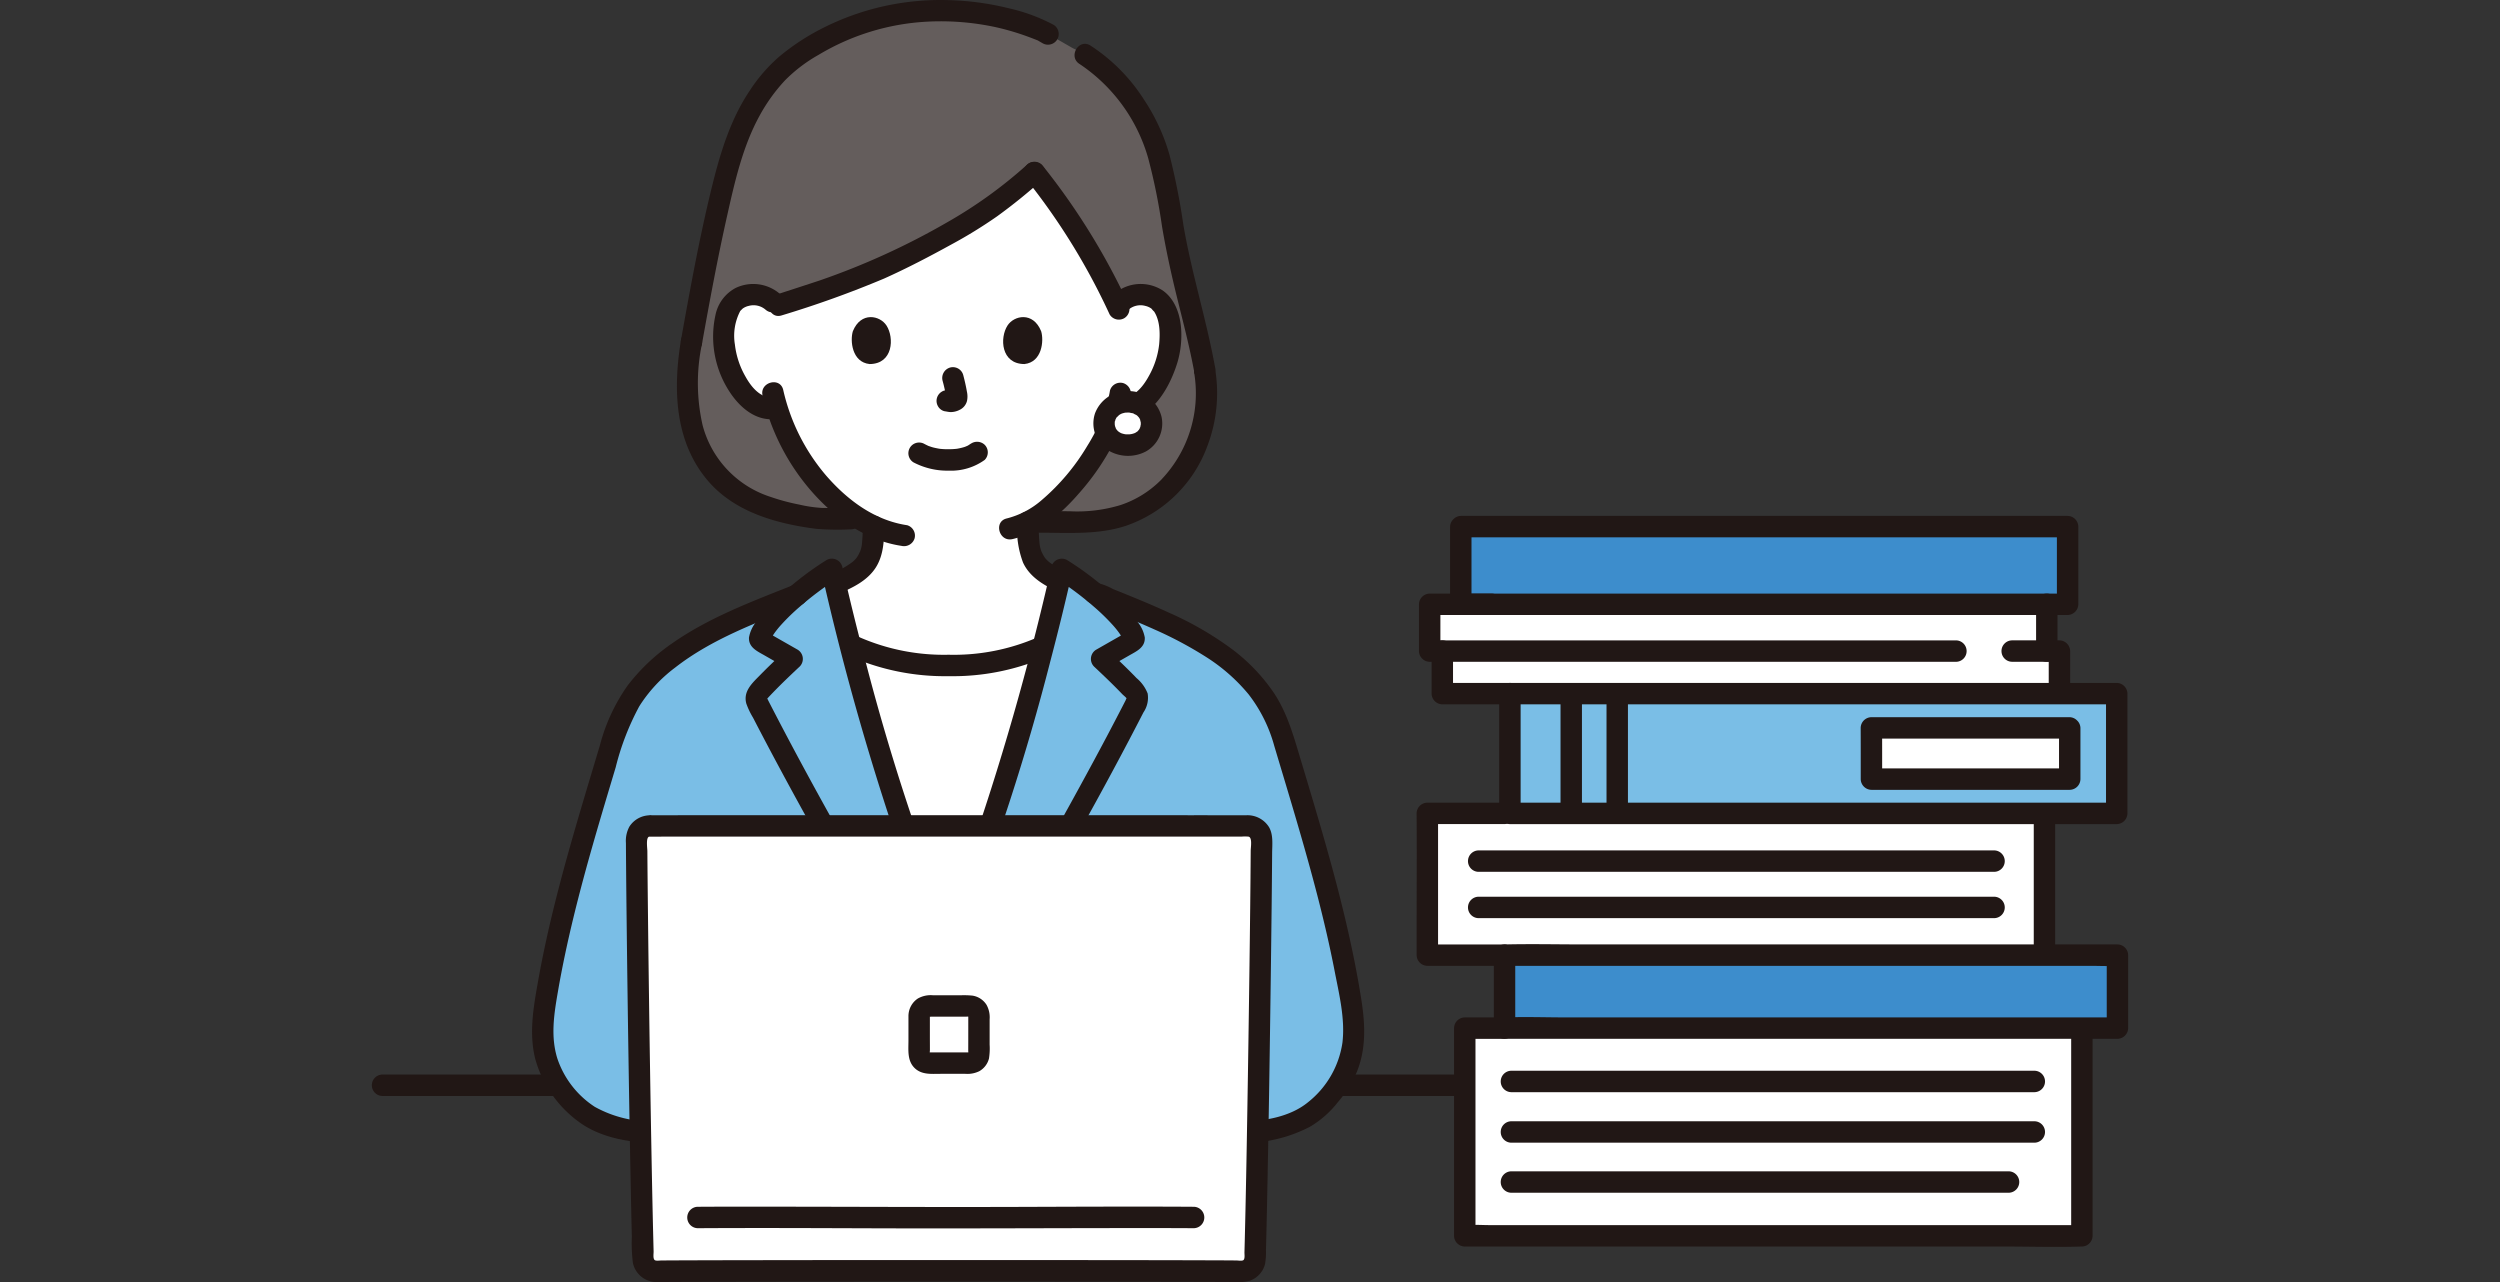 <svg xmlns="http://www.w3.org/2000/svg" xmlns:xlink="http://www.w3.org/1999/xlink" width="390" height="200" viewBox="0 0 390 200">
  <rect x="0" y="0" width="390" height="200" fill="#333333" stroke="none"/>
  <defs>
    <clipPath id="clip-path">
      <rect id="長方形_783" data-name="長方形 783" width="390" height="200" transform="translate(83 6747.999)" fill="#3c3c3c"/>
    </clipPath>
  </defs>
  <g id="service01" transform="translate(-83 -6747.999)" clip-path="url(#clip-path)">
    <g id="c" transform="translate(141.009 6747.999)">
      <g id="d">
        <path id="パス_1632" data-name="パス 1632" d="M179.183,167.63H1.613a1.672,1.672,0,0,0,0,3.342H179.182a1.672,1.672,0,0,0,0-3.342h0Z" fill="#211715"/>
        <path id="パス_1633" data-name="パス 1633" d="M104.444,100.858l.249.065c-2.127,8.236-4.545,16.549-7.08,24.34-2.809,8.627-3.733,11.56-7.33,20.43H89.122c-3.6-8.87-4.521-11.8-7.33-20.43-2.542-7.791-4.953-16.1-7.08-24.34l.243-.065A32.9,32.9,0,0,0,89.7,103.809a32.91,32.91,0,0,0,14.748-2.951Z" fill="#fff"/>
        <path id="パス_1634" data-name="パス 1634" d="M129.923,57.9a21.493,21.493,0,0,1-2.505,13.988c-3.565,6.293-9.785,9.932-18.406,9.538h-4.848L74.8,80.9H69.923c-9.1-1.085-15.14-4.013-18.37-10.13-2.821-5.342-2.714-11.4-1.689-17.436,1.191-6.675,2.7-14.711,4.218-21.316,2.328-10.106,4.37-15.461,9.336-20.827,4.435-4.31,13.728-9.528,24.957-9.528a40.241,40.241,0,0,1,16.3,3.169l.841.483,3.847,2.211c6.056,2.791,10,8.864,11.9,12.8,2.537,5.26,3.181,13.05,4.458,19.128,1.52,7.215,3.11,12.153,4.206,18.231v.217Z" fill="#645d5c"/>
        <path id="パス_1635" data-name="パス 1635" d="M78.224,83.472c.031-.56.04-.967.045-1.365a26.632,26.632,0,0,1-9.03-7.266,32.47,32.47,0,0,1-6.037-11.2,4.684,4.684,0,0,1-3.876-1.015,13.055,13.055,0,0,1-3.831-6.213c-.821-2.419-.873-6.328.35-8.45a4.009,4.009,0,0,1,3.6-2,4.2,4.2,0,0,1,3.641,1.759l.417-.136,3.12-1.02a99.047,99.047,0,0,0,15.933-6.216c11.226-5.65,14.6-7.96,20.814-13.453a112.153,112.153,0,0,1,12.025,18.819l.941,2.051a4.184,4.184,0,0,1,3.669-1.805,4.008,4.008,0,0,1,3.6,2c1.223,2.122,1.172,6.031.35,8.45a13.049,13.049,0,0,1-3.831,6.213,4.759,4.759,0,0,1-3.671,1.06l-.253-.042c-.435,1.269-.979,2.4-1.162,2.954-.934,2.534-6.136,11.484-12.69,14.839,0,.842,0,1.413.09,2.733a8.159,8.159,0,0,0,.393,2.278A5.6,5.6,0,0,0,104.5,88.88a13.735,13.735,0,0,0,3.213,1.888q-1.119,4.878-2.388,9.8a32.742,32.742,0,0,1-15.342,3.241,32.586,32.586,0,0,1-15.937-3.545q-1.163-4.539-2.207-9.056a15.78,15.78,0,0,0,4.279-2.328,5.639,5.639,0,0,0,1.671-2.437,8.013,8.013,0,0,0,.39-2.277c.019-.258.033-.487.045-.7Z" fill="#fff"/>
        <path id="パス_1636" data-name="パス 1636" d="M84.527,72.147a11.392,11.392,0,0,0,5.485,1.276A8.986,8.986,0,0,0,95.6,71.749a1.674,1.674,0,0,0,0-2.363,1.723,1.723,0,0,0-2.363,0c.565-.441-.1.042-.287.139-.148.077-.542.185-.054.042-.154.045-.3.116-.455.166a8.779,8.779,0,0,1-1.275.291c.242-.04.131-.017-.046,0-.125.013-.251.023-.376.031-.3.019-.6.027-.907.025q-.406,0-.811-.029c-.124-.008-.248-.018-.372-.031-.07-.007-.524-.091-.1-.009-.4-.078-.8-.147-1.191-.265-.167-.05-.329-.11-.494-.166-.4-.136.313.154-.049-.017q-.306-.144-.606-.3a1.671,1.671,0,0,0-1.687,2.886h0Z" fill="#211715"/>
        <path id="パス_1637" data-name="パス 1637" d="M89.033,59.392a24.869,24.869,0,0,1,.59,2.7l-.06-.444a1.627,1.627,0,0,1,.01.373l.06-.444a.937.937,0,0,1-.041.168l.169-.4a.7.7,0,0,1-.059.108l.261-.338a.581.581,0,0,1-.088.087l.338-.261a1.742,1.742,0,0,1-.214.113l.4-.168a1.553,1.553,0,0,1-.361.105l.444-.06a1.487,1.487,0,0,1-.338,0l.444.06c-.127-.018-.253-.049-.38-.066a1.269,1.269,0,0,0-.666-.03,1.235,1.235,0,0,0-.621.2,1.67,1.67,0,0,0-.6,2.286,1.6,1.6,0,0,0,1,.768c.315.042.622.122.943.136a3.06,3.06,0,0,0,1.423-.343,2.115,2.115,0,0,0,1.154-1.388,3.353,3.353,0,0,0-.013-1.462c-.147-.87-.348-1.732-.572-2.585A1.672,1.672,0,0,0,90.2,57.338a1.7,1.7,0,0,0-1.167,2.055h0Z" fill="#211715"/>
        <path id="パス_1638" data-name="パス 1638" d="M75.037,51.671c-.45,1.465-.157,4.835,2.618,5.122,3.668-.022,3.863-4.1,2.628-6.012-1.011-1.569-3.983-2.22-5.246.891Z" fill="#211715"/>
        <path id="パス_1639" data-name="パス 1639" d="M104.41,51.671c.451,1.465.157,4.835-2.618,5.121-3.668-.022-3.864-4.1-2.628-6.012,1.011-1.568,3.983-2.22,5.246.891Z" fill="#211715"/>
        <path id="パス_1640" data-name="パス 1640" d="M48.251,52.894c-1.273,7.61-1.1,15.865,4.124,22.047,4.193,4.96,10.782,6.767,16.976,7.563a43.152,43.152,0,0,0,5.452.071,1.672,1.672,0,0,0,0-3.342c-1.54,0-3.084.034-4.623,0a20.656,20.656,0,0,1-3.51-.519,32.827,32.827,0,0,1-4.47-1.2A16.025,16.025,0,0,1,51.6,66.346a29.626,29.626,0,0,1-.13-12.564,1.721,1.721,0,0,0-1.167-2.055,1.685,1.685,0,0,0-2.055,1.167h0Z" fill="#211715"/>
        <path id="パス_1641" data-name="パス 1641" d="M106.359,3.877a27.95,27.95,0,0,0-7.055-2.6A43.592,43.592,0,0,0,89.675.012,40.644,40.644,0,0,0,70.306,4.4a35.7,35.7,0,0,0-6.7,4.386,25.19,25.19,0,0,0-4.684,5.4c-3.074,4.585-4.66,9.983-5.954,15.294-1.884,7.733-3.315,15.578-4.714,23.411a1.718,1.718,0,0,0,1.167,2.055,1.685,1.685,0,0,0,2.055-1.167c1.2-6.7,2.44-13.4,3.929-20.043,1.2-5.349,2.44-10.9,5.109-15.738a26.972,26.972,0,0,1,3.936-5.459,23.64,23.64,0,0,1,5.217-3.97A36.63,36.63,0,0,1,86.5,3.386a40.658,40.658,0,0,1,10.79.845A39.228,39.228,0,0,1,101.739,5.5c.687.24,1.367.5,2.044.767.472.186.168.079.078.031.109.059.215.123.322.185l.49.282a1.672,1.672,0,0,0,1.687-2.886h0Z" fill="#211715"/>
        <path id="パス_1642" data-name="パス 1642" d="M128.312,58.349a19.5,19.5,0,0,1-5.244,16.563,16.005,16.005,0,0,1-6.275,3.876,23.187,23.187,0,0,1-7.852.972c-1.592-.027-3.185,0-4.777,0a1.672,1.672,0,0,0,0,3.342c4.439,0,9,.345,13.292-1.018A20.658,20.658,0,0,0,130.37,69.5a23.129,23.129,0,0,0,1.165-12.038,1.684,1.684,0,0,0-2.055-1.167,1.71,1.71,0,0,0-1.167,2.055h0Z" fill="#211715"/>
        <path id="パス_1643" data-name="パス 1643" d="M110.406,9.984a26.353,26.353,0,0,1,10.7,14.681A91.474,91.474,0,0,1,123.262,35.3c.628,3.731,1.434,7.416,2.342,11.089.964,3.9,1.986,7.787,2.707,11.743a1.685,1.685,0,0,0,2.055,1.167,1.708,1.708,0,0,0,1.167-2.055c-1.355-7.442-3.659-14.67-4.931-22.133a105.829,105.829,0,0,0-2.165-10.938,30.7,30.7,0,0,0-3.975-8.62,27.922,27.922,0,0,0-8.37-8.453c-1.83-1.142-3.51,1.748-1.687,2.886h0Z" fill="#211715"/>
        <path id="パス_1644" data-name="パス 1644" d="M115.145,60.929a14.68,14.68,0,0,1-1.028,3.52c-.175.431-.363.857-.535,1.289-.063.158-.372.929-.15.422a27.75,27.75,0,0,1-1.819,3.392,33.912,33.912,0,0,1-7.232,8.561,13.2,13.2,0,0,1-5.335,2.764c-2.094.487-1.207,3.71.888,3.223,4.183-.973,7.674-4,10.413-7.18a37.838,37.838,0,0,0,5.821-8.74,23.5,23.5,0,0,0,2.2-6.365,1.729,1.729,0,0,0-1.167-2.055,1.682,1.682,0,0,0-2.055,1.167h0Z" fill="#211715"/>
        <path id="パス_1645" data-name="パス 1645" d="M60.949,61.709a34.622,34.622,0,0,0,7.593,14.881c3.639,4.176,8.477,7.725,14.069,8.564a1.725,1.725,0,0,0,2.055-1.167A1.684,1.684,0,0,0,83.5,81.933c-5.092-.764-9.281-3.9-12.594-7.7a31.1,31.1,0,0,1-6.733-13.407c-.487-2.094-3.711-1.207-3.223.888h0Z" fill="#211715"/>
        <path id="パス_1646" data-name="パス 1646" d="M63.748,45.925a6.373,6.373,0,0,0-7.016-.993A6.158,6.158,0,0,0,53.6,49.163a15.71,15.71,0,0,0,2.3,12.1c1.576,2.361,4.067,4.487,7.094,4.094a1.726,1.726,0,0,0,1.671-1.671A1.681,1.681,0,0,0,63,62.015c-2.232.29-3.739-1.509-4.728-3.293a13.012,13.012,0,0,1-1.637-4.976,8.337,8.337,0,0,1,.82-5.2q.1-.139-.052.055c.049-.061.1-.12.153-.176s.379-.356.251-.257a2.567,2.567,0,0,1,.989-.449,2.868,2.868,0,0,1,2.594.567c1.6,1.428,3.972-.927,2.363-2.363h0Z" fill="#211715"/>
        <path id="パス_1647" data-name="パス 1647" d="M118.063,48.288a2.87,2.87,0,0,1,2.594-.567,2.572,2.572,0,0,1,.989.449c-.093-.072.533.636.315.323,1.02,1.465,1.012,3.55.856,5.253a12.984,12.984,0,0,1-1.579,4.868c-.987,1.821-2.509,3.7-4.785,3.4a1.679,1.679,0,0,0-1.671,1.671,1.714,1.714,0,0,0,1.671,1.671c4.939.641,7.945-4.721,9.18-8.7,1.1-3.543,1.089-9.026-2.3-11.369a6.328,6.328,0,0,0-7.633.641c-1.608,1.435.762,3.792,2.363,2.363h0Z" fill="#211715"/>
        <path id="パス_1648" data-name="パス 1648" d="M72.795,92.616c2.2-.914,4.526-2.032,5.839-4.116,1.2-1.911,1.277-4.207,1.306-6.4a1.671,1.671,0,1,0-3.342,0c-.01.791-.05,1.581-.113,2.369-.01.127-.021.255-.033.382s-.047.34-.007.1a5.889,5.889,0,0,1-.167.76c-.03.1-.065.2-.1.294-.151.424.091-.157-.028.067s-.206.423-.328.627c-.048.08-.1.159-.15.237-.081.123-.176.238-.029.058a5.035,5.035,0,0,1-.486.519c-.072.066-.147.127-.221.191.211-.183-.05.036-.1.069q-.306.222-.625.426c-.393.251-.8.48-1.216.691q-.329.166-.664.318l-.272.122c-.026.011-.478.2-.157.068a1.717,1.717,0,0,0-1.167,2.055A1.687,1.687,0,0,0,72.8,92.615h0Z" fill="#211715"/>
        <path id="パス_1649" data-name="パス 1649" d="M100.677,81.458a14.97,14.97,0,0,0,.907,6.3c.971,2.12,3.011,3.421,5.064,4.356a1.713,1.713,0,0,0,2.287-.6,1.691,1.691,0,0,0-.6-2.287,14.505,14.505,0,0,1-2.534-1.438c-.067-.049-.29-.232-.121-.09-.093-.078-.185-.157-.272-.24a4.915,4.915,0,0,1-.433-.468c.148.181.054.066-.028-.057-.052-.078-.1-.157-.149-.237-.122-.2-.217-.417-.327-.627s.077.237,0,0c-.042-.129-.094-.253-.132-.384a6.775,6.775,0,0,1-.159-.733q-.028-.181,0,.031l-.017-.165c-.008-.109-.02-.219-.029-.328-.023-.273-.041-.546-.058-.82-.044-.738-.058-1.475-.058-2.213a1.671,1.671,0,1,0-3.342,0h0Z" fill="#211715"/>
        <path id="パス_1650" data-name="パス 1650" d="M74.394,102.3a36.832,36.832,0,0,0,15.588,3.183A36.556,36.556,0,0,0,105.57,102.3a1.685,1.685,0,0,0,.6-2.287,1.71,1.71,0,0,0-2.287-.6,32.677,32.677,0,0,1-13.9,2.727,32.915,32.915,0,0,1-13.9-2.727,1.721,1.721,0,0,0-2.287.6,1.685,1.685,0,0,0,.6,2.287h0Z" fill="#211715"/>
        <path id="パス_1651" data-name="パス 1651" d="M117.93,62.682a3.475,3.475,0,0,0-3.7,3.342,3.415,3.415,0,0,0,3.7,3.4,3.378,3.378,0,0,0,3.7-3.4,3.472,3.472,0,0,0-3.7-3.342Z" fill="#fff"/>
        <path id="パス_1652" data-name="パス 1652" d="M117.93,61.011a5.369,5.369,0,0,0-5.127,3.5,5,5,0,0,0,1.9,5.645,6.016,6.016,0,0,0,6.04.276,5.007,5.007,0,0,0,2.461-5.355,5.26,5.26,0,0,0-5.274-4.062,1.671,1.671,0,0,0,0,3.342c.111,0,.222.01.333.012.292,0-.085,0-.123-.024a2.22,2.22,0,0,0,.509.109c.1.027.191.063.288.093.266.084-.1-.03-.125-.056.086.106.38.2.5.281.04.026.307.2.058.036s0,.009.043.05c.107.1.2.245.313.334-.274-.217-.164-.237-.073-.082.038.065.081.127.118.192s.063.139.1.2q.083.175-.078-.193c.022.056.042.113.061.17a2.873,2.873,0,0,0,.111.441c-.013-.022-.035-.442-.024-.171,0,.093.012.186.012.279,0,.065,0,.13,0,.195-.008.169-.107.368.022-.066-.047.159-.061.33-.11.49a1.444,1.444,0,0,0-.071.211c.042-.333.139-.285.046-.117-.07.127-.143.25-.218.375-.1.161-.189.106.08-.1a1.156,1.156,0,0,0-.114.13c-.059.063-.121.124-.185.182-.154.139-.237.091.066-.041-.13.056-.251.168-.379.236a2.533,2.533,0,0,0-.247.12c.027-.019.393-.139.138-.065-.155.045-.307.1-.465.133a1.573,1.573,0,0,0-.3.055l.24-.033c-.07.008-.14.013-.21.017a5.143,5.143,0,0,1-.538.006c-.07,0-.139-.011-.21-.014-.371-.015.4.079.039.006-.162-.033-.321-.068-.478-.116-.061-.019-.121-.042-.182-.061-.279-.084.371.188-.031-.018-.136-.07-.262-.153-.392-.233s-.081-.152.123.1a2.342,2.342,0,0,0-.2-.178c-.064-.062-.34-.4-.164-.16s0,0-.024-.046c-.049-.075-.094-.151-.136-.229-.086-.161-.063-.32.017.074a1.628,1.628,0,0,0-.063-.171c-.049-.148-.08-.3-.116-.45-.081-.339.019.417.01.063,0-.065-.008-.132-.01-.2,0-.1,0-.191,0-.285.013-.231.111-.218-.017.08a5.174,5.174,0,0,0,.139-.524c.076-.251-.047.128-.066.149a2.34,2.34,0,0,0,.169-.318c.031-.052.066-.1.1-.152.159-.261-.282.292-.01.016a2.332,2.332,0,0,0,.363-.354l-.191.145c.05-.038.1-.075.154-.109.079-.053.161-.1.244-.15s.151-.067.215-.111c.116-.054.058-.031-.174.07.062-.024.125-.048.188-.069a5.215,5.215,0,0,1,.6-.152c.244-.052-.08.072-.125.016a2.544,2.544,0,0,0,.443-.022,1.671,1.671,0,0,0,0-3.342Z" fill="#211715"/>
        <path id="パス_1653" data-name="パス 1653" d="M44.125,176.621a21.313,21.313,0,0,1-9.588-2.17A16.546,16.546,0,0,1,29,169.041c-2.174-3.1-2.733-7.284-2.183-11.061,2.108-14.468,6.5-28.253,10.659-42.245a23.4,23.4,0,0,1,2.726-6.241l.112-.233c5.192-8.1,14.812-11.987,26.026-16.444a56.234,56.234,0,0,1,5.433-4C74.473,100.8,78,113.611,81.792,125.26c2.811,8.631,3.736,11.56,7.331,20.433h1.16c3.6-8.873,4.521-11.8,7.331-20.433,3.793-11.649,7.318-24.461,10.017-36.441a56.08,56.08,0,0,1,5.06,3.69c11.546,4.588,21.49,8.467,26.8,16.751l.112.233a23.445,23.445,0,0,1,2.726,6.241c4.164,13.991,8.552,27.776,10.659,42.245.55,3.777-.008,7.963-2.183,11.061a16.546,16.546,0,0,1-5.535,5.41,21.318,21.318,0,0,1-9.588,2.17H44.125Z" fill="#7abee6"/>
        <path id="パス_1654" data-name="パス 1654" d="M81.686,145.232c-6.415-11.121-12.757-22.293-18.679-33.687q-.582-1.119-1.157-2.24c-.031-.061-.293-.633-.229-.328.026.122-.343.44.166-.107q.452-.486.915-.962c1.312-1.352,2.679-2.649,4.052-3.938a1.686,1.686,0,0,0-.338-2.624L63.934,99.93l-1.168-.667-.584-.334-.292-.166q-.321-.208.043.1l.228.843c-.017.387.158-.182.245-.327.139-.232.29-.457.445-.678a13.582,13.582,0,0,1,1-1.23,32.683,32.683,0,0,1,2.873-2.794,50.671,50.671,0,0,1,5.891-4.416l-2.455-1a418.51,418.51,0,0,0,13.2,46.039c1.278,3.651,2.694,7.25,4.146,10.835a1.724,1.724,0,0,0,2.055,1.167,1.682,1.682,0,0,0,1.167-2.055,356.006,356.006,0,0,1-13.951-42.991q-1.82-6.911-3.4-13.883a1.683,1.683,0,0,0-2.455-1A48.224,48.224,0,0,0,61.9,94.669a22.6,22.6,0,0,0-1.808,2.175,5.405,5.405,0,0,0-1.259,2.6c-.08,1.539,1.25,2.131,2.4,2.785l3.5,2-.338-2.624c-1.293,1.213-2.579,2.433-3.82,3.7-1.222,1.248-2.681,2.53-2.157,4.457a11.943,11.943,0,0,0,1.053,2.205q.617,1.2,1.241,2.39,1.155,2.208,2.331,4.406c3.25,6.078,6.6,12.1,10,18.1Q75.9,141.9,78.8,146.921a1.672,1.672,0,0,0,2.886-1.687h0Z" fill="#211715"/>
        <path id="パス_1655" data-name="パス 1655" d="M100.605,146.919c6.809-11.8,13.542-23.662,19.765-35.787a4.05,4.05,0,0,0,.653-2.952,5.913,5.913,0,0,0-1.725-2.394c-1.382-1.439-2.829-2.813-4.283-4.178l-.338,2.624,3.5-2c1.143-.652,2.482-1.244,2.4-2.785a5.3,5.3,0,0,0-1.2-2.517,22,22,0,0,0-1.87-2.261,48.3,48.3,0,0,0-9.034-7.292,1.684,1.684,0,0,0-2.455,1,418.512,418.512,0,0,1-13.2,46.039c-1.278,3.651-2.694,7.25-4.146,10.835a1.681,1.681,0,0,0,1.167,2.055,1.712,1.712,0,0,0,2.055-1.167,356.007,356.007,0,0,0,13.951-42.991q1.82-6.911,3.4-13.883l-2.455,1a50.73,50.73,0,0,1,5.891,4.416,32.879,32.879,0,0,1,2.873,2.794,13.577,13.577,0,0,1,1,1.23c.156.221.306.446.445.678.087.145.262.714.245.327l.228-.843c.139-.267.224-.182-.1-.017-.2.1-.391.223-.584.334l-1.314.75-2.482,1.417a1.686,1.686,0,0,0-.338,2.624c1.212,1.137,2.418,2.28,3.586,3.463q.409.415.812.836c.228.238.677.547.794.846-.139-.354-.154-.068-.288.191l-.575,1.118q-2.172,4.207-4.423,8.373-4.636,8.6-9.485,17.09-2.66,4.683-5.354,9.346a1.672,1.672,0,0,0,2.886,1.687h0Z" fill="#211715"/>
        <path id="パス_1656" data-name="パス 1656" d="M44.123,174.948a18.273,18.273,0,0,1-9.346-2.282,14.488,14.488,0,0,1-5.847-7.561c-1.056-3.428-.517-6.855.078-10.312.677-3.935,1.513-7.84,2.455-11.72,1.911-7.867,4.253-15.62,6.576-23.372a40.612,40.612,0,0,1,3.689-9.537,22.721,22.721,0,0,1,5.558-6c5.723-4.48,12.806-7.073,19.491-9.73a1.722,1.722,0,0,0,1.167-2.055,1.682,1.682,0,0,0-2.055-1.167c-6.518,2.59-13.283,5.107-19.063,9.163a30.58,30.58,0,0,0-6.93,6.573,28.673,28.673,0,0,0-4.314,9.3c-2.443,8.184-4.96,16.351-7.025,24.642-1.018,4.087-1.925,8.2-2.658,12.352-.695,3.935-1.384,7.836-.45,11.795A18.113,18.113,0,0,0,32.4,175.088c3.284,2.38,7.769,3.172,11.721,3.2a1.672,1.672,0,0,0,0-3.342h0Z" fill="#211715"/>
        <path id="パス_1657" data-name="パス 1657" d="M112.685,94.181c-.435,0,.166.18.265.219l.558.222,1.247.5q1.293.517,2.583,1.043c1.565.64,3.123,1.3,4.664,1.994a60.553,60.553,0,0,1,8.288,4.425,28.048,28.048,0,0,1,6.489,5.742,23.057,23.057,0,0,1,3.992,8.018c2.319,7.761,4.7,15.507,6.729,23.35,1.011,3.914,1.931,7.854,2.7,11.823.7,3.612,1.647,7.43,1.212,11.128a14.536,14.536,0,0,1-5.38,9.313c-2.789,2.286-6.855,2.967-10.35,2.992a1.672,1.672,0,0,0,0,3.342,22.3,22.3,0,0,0,10.675-2.527,15.465,15.465,0,0,0,4.273-3.74,18.824,18.824,0,0,0,2.992-4.717c1.529-3.7,1.34-7.555.729-11.424-.676-4.275-1.548-8.517-2.55-12.728-2-8.416-4.517-16.7-7-24.981-1.044-3.485-2.034-6.99-4.066-10.055a28.653,28.653,0,0,0-6.657-6.936,51.454,51.454,0,0,0-9.646-5.569c-1.914-.884-3.857-1.706-5.807-2.507q-1.489-.612-2.984-1.207a9.392,9.392,0,0,0-2.958-1.059,1.672,1.672,0,0,0,0,3.342h0Z" fill="#211715"/>
        <path id="パス_1658" data-name="パス 1658" d="M90.043,128.577c-19.9.144-39.694.26-46.724.283a2.02,2.02,0,0,0-2.015,2.03c.041,11.422.592,50.949,1.011,65.478a2.024,2.024,0,0,0,2.059,1.965c6.353-.1,26.03-.038,45.669.03,19.638-.067,39.315-.127,45.669-.03a2.024,2.024,0,0,0,2.059-1.965c.42-14.529.971-54.057,1.011-65.478a2.021,2.021,0,0,0-2.015-2.03C129.736,128.837,109.938,128.721,90.043,128.577Z" fill="#fff"/>
        <path id="パス_1659" data-name="パス 1659" d="M43.319,127.189a3.833,3.833,0,0,0-3.147,1.771,4.676,4.676,0,0,0-.536,2.558q.007,1.643.022,3.286.036,4.425.089,8.849.131,11.371.31,22.741.172,11.069.4,22.137.047,2.208.1,4.415a24.91,24.91,0,0,0,.17,4.1,3.784,3.784,0,0,0,3.9,2.954c.409,0,.819-.008,1.228-.01,3.365-.022,6.73-.027,10.1-.033q8.094-.016,16.189-.02,9.514-.007,19.03-.006c6.343,0,12.625,0,18.936.008q7.782.006,15.564.022c3.074.007,6.149.009,9.223.036a6.117,6.117,0,0,0,2.046-.2,3.71,3.71,0,0,0,2.4-2.639,10.478,10.478,0,0,0,.14-2.132q.117-4.372.2-8.744.233-11.389.394-22.78.167-11.105.292-22.212.044-4.088.075-8.177c.009-1.333.207-2.858-.473-4.057a3.955,3.955,0,0,0-3.658-1.87q-4.319-.01-8.637-.009l-15.276-.006-18.762,0H74.324l-16.937,0q-5.7,0-11.392.008-1.338,0-2.676,0a1.672,1.672,0,0,0,0,3.342q3.71-.013,7.42-.009,7.063-.005,14.127-.006l17.916,0h19.069q8.658,0,17.315,0,6.369,0,12.738.007l3.756,0a6.256,6.256,0,0,1,1.09,0c.638.119.354,1.663.35,2.209-.038,5.968-.112,11.936-.189,17.9q-.149,11.539-.343,23.076c-.111,6.615-.229,13.231-.395,19.846q-.023.9-.047,1.809c-.009.327.111,1.028-.178,1.233-.217.155-.832.047-1.1.045q-1.782-.015-3.564-.019-6.187-.023-12.374-.028-8.567-.011-17.135-.015-9.471,0-18.941,0-8.919,0-17.838.012-6.912.007-13.824.025-2.24.006-4.48.017l-1.5.01c-.274,0-.856.1-1.064-.059-.3-.229-.164-1-.173-1.358q-.025-.912-.047-1.824-.053-2.123-.1-4.247-.11-5.02-.2-10.041-.209-11.532-.365-23.065-.138-9.96-.236-19.922-.015-1.668-.026-3.335c0-.461-.279-2.233.334-2.271,2.137-.13,2.151-3.473,0-3.342Z" fill="#211715"/>
        <path id="パス_1660" data-name="パス 1660" d="M50.816,191.6c9.6-.059,19.192-.009,28.787.02,11.628.036,23.255-.017,34.883-.036,4.587-.007,9.175-.013,13.762.015a1.672,1.672,0,0,0,0-3.342c-9.384-.059-18.769-.008-28.153.022-11.742.037-23.482-.02-35.224-.036-4.685-.007-9.37-.014-14.055.015a1.672,1.672,0,0,0,0,3.342h0Z" fill="#211715"/>
        <path id="パス_1661" data-name="パス 1661" d="M83.709,158.437q0,1.962,0,3.925c0,1.475-.2,3.1.946,4.235,1.111,1.1,2.637.923,4.068.921q1.932,0,3.865,0a4.233,4.233,0,0,0,2.167-.408,3.175,3.175,0,0,0,1.519-1.993,10.114,10.114,0,0,0,.1-2.154q0-1.034,0-2.067,0-.944,0-1.889a4.009,4.009,0,0,0-.478-2.242,3.154,3.154,0,0,0-2.22-1.45,13.61,13.61,0,0,0-1.815-.052H87.554a4.068,4.068,0,0,0-2.388.511,3.281,3.281,0,0,0-1.454,2.66,1.683,1.683,0,0,0,1.671,1.671,1.707,1.707,0,0,0,1.671-1.671c.019-.425-.1.338.026-.054l-.068.175q.148-.232-.048.043c.11-.07.185-.087-.061.026.345-.159-.34.006.049-.031-.472.044.172.012.289.012h5.485a2.059,2.059,0,0,1,.607.006l-.194-.017c.178.058.159.047-.056-.032.343.141-.238-.142.044.037l-.111-.148q.134.241,0-.07c.12.379.035-.358.026.054,0,.212,0,.425,0,.638q0,.8,0,1.593,0,1.647-.007,3.293a1.521,1.521,0,0,1,0,.395l.036-.188a1.456,1.456,0,0,1-.065.242c.073-.07.048-.323,0-.072l.11-.148q-.2.187.06-.027c-.383.1.265-.044.01.011s.421.016,0,0c-.242-.006-.485,0-.728,0q-1.578,0-3.156,0l-1.545,0h-.627a1.161,1.161,0,0,1-.361,0c.212.033.258.033.134,0s-.081-.02.114.052c-.376-.159.288.189-.045-.035q.2.276.047.044l.067.175-.037-.119c-.04-.185-.037-.164.009.065-.05-.045,0-.456,0-.531q0-.885-.006-1.77,0-1.809,0-3.618a1.671,1.671,0,0,0-3.342,0Z" fill="#211715"/>
        <path id="パス_1662" data-name="パス 1662" d="M102.187,25.717a71.116,71.116,0,0,1-12.452,8.972,114.054,114.054,0,0,1-19.851,9.057c-2.271.755-4.55,1.485-6.825,2.229-2.035.666-1.164,3.894.888,3.223a160.54,160.54,0,0,0,15.976-5.748c3.587-1.609,7.091-3.445,10.535-5.34a73.035,73.035,0,0,0,7.07-4.354,84.745,84.745,0,0,0,7.022-5.676c1.615-1.427-.755-3.783-2.363-2.363h0Z" fill="#211715"/>
        <path id="パス_1663" data-name="パス 1663" d="M102.187,28.08a102.29,102.29,0,0,1,12.9,20.959,1.685,1.685,0,0,0,2.287.6,1.71,1.71,0,0,0,.6-2.287A105.661,105.661,0,0,0,104.55,25.717a1.681,1.681,0,0,0-2.363,0,1.711,1.711,0,0,0,0,2.363h0Z" fill="#211715"/>
        <g id="e">
          <path id="パス_1664" data-name="パス 1664" d="M176.7,160.388h90.067v32.4H170.495c0-9.706,0-22.7,0-32.4H176.7Z" fill="#fff"/>
          <path id="パス_1665" data-name="パス 1665" d="M164.651,126.891c.006.509.006,15.7.006,22.112h96.271V126.891H164.652Z" fill="#fff"/>
          <path id="パス_1666" data-name="パス 1666" d="M177.538,108.206H166.992v-6.639h-1.97v-7.3h96.271v7.3h1.97s0,3.185,0,6.639H177.538Z" fill="#fff"/>
          <path id="パス_1667" data-name="パス 1667" d="M176.7,160.388V149h95.614v11.385Z" fill="#3d8dcc"/>
          <path id="パス_1668" data-name="パス 1668" d="M178.37,160.388V149l-1.671,1.671h91.4c1.317,0,2.658.075,3.973,0,.081,0,.164,0,.246,0L270.642,149v11.385l1.671-1.671H186.206c-3.117,0-6.258-.116-9.373,0-.045,0-.09,0-.134,0a1.672,1.672,0,0,0,0,3.342h95.614a1.7,1.7,0,0,0,1.671-1.671V149a1.7,1.7,0,0,0-1.671-1.671H188.9c-3.976,0-7.965-.091-11.94,0-.085,0-.171,0-.256,0A1.7,1.7,0,0,0,175.028,149v11.385a1.672,1.672,0,0,0,3.342,0Z" fill="#211715"/>
          <path id="パス_1669" data-name="パス 1669" d="M259.257,127.767V147.69a1.672,1.672,0,0,0,3.342,0V127.767a1.672,1.672,0,0,0-3.342,0Z" fill="#211715"/>
          <path id="パス_1670" data-name="パス 1670" d="M172.611,136.006h80.508a1.672,1.672,0,0,0,0-3.342H172.611a1.672,1.672,0,0,0,0,3.342Z" fill="#211715"/>
          <path id="パス_1671" data-name="パス 1671" d="M172.611,143.231h80.508a1.672,1.672,0,0,0,0-3.342H172.611a1.672,1.672,0,0,0,0,3.342Z" fill="#211715"/>
          <path id="パス_1672" data-name="パス 1672" d="M176.7,147.332H164.657L166.328,149q0-9.934,0-19.869c0-.748,0-1.495,0-2.243l-1.671,1.671H176.7a1.672,1.672,0,0,0,0-3.342H164.651a1.694,1.694,0,0,0-1.671,1.671c.049,5.606.006,11.213.006,16.819V149a1.7,1.7,0,0,0,1.671,1.671H176.7a1.672,1.672,0,0,0,0-3.342Z" fill="#211715"/>
          <path id="パス_1673" data-name="パス 1673" d="M265.095,161.482v31.307l1.671-1.671H174.425c-1.241,0-2.526-.1-3.765,0-.054,0-.111,0-.165,0l1.671,1.671q0-16.2,0-32.4l-1.671,1.671H176.7a1.672,1.672,0,0,0,0-3.342h-6.207a1.7,1.7,0,0,0-1.671,1.671q0,16.2,0,32.4a1.7,1.7,0,0,0,1.671,1.671h84.414c3.889,0,7.8.127,11.692,0,.055,0,.11,0,.165,0a1.7,1.7,0,0,0,1.671-1.671V161.482a1.672,1.672,0,0,0-3.342,0Z" fill="#211715"/>
          <path id="パス_1674" data-name="パス 1674" d="M177.719,178.26H259.4a1.672,1.672,0,0,0,0-3.342H177.719a1.672,1.672,0,0,0,0,3.342Z" fill="#211715"/>
          <path id="パス_1675" data-name="パス 1675" d="M177.719,170.378H259.4a1.672,1.672,0,0,0,0-3.342H177.719a1.672,1.672,0,0,0,0,3.342Z" fill="#211715"/>
          <path id="パス_1676" data-name="パス 1676" d="M177.719,186.068h77.662a1.672,1.672,0,0,0,0-3.342H177.719a1.672,1.672,0,0,0,0,3.342h0Z" fill="#211715"/>
          <path id="パス_1677" data-name="パス 1677" d="M169.875,82.151h94.664V94.269H169.875Z" fill="#3d8dcc"/>
          <path id="パス_1678" data-name="パス 1678" d="M264.934,107.332v-5.765a1.7,1.7,0,0,0-1.671-1.671h-7.369a1.671,1.671,0,0,0,0,3.342h7.369l-1.671-1.671v5.765a1.671,1.671,0,1,0,3.342,0Z" fill="#211715"/>
          <path id="パス_1679" data-name="パス 1679" d="M259.621,94.269v7.3a1.671,1.671,0,1,0,3.342,0v-7.3a1.671,1.671,0,1,0-3.342,0Z" fill="#211715"/>
          <path id="パス_1680" data-name="パス 1680" d="M165.321,101.567v6.639a1.7,1.7,0,0,0,1.671,1.671h10.546a1.671,1.671,0,0,0,0-3.342H166.992l1.671,1.671v-6.639a1.671,1.671,0,1,0-3.342,0Z" fill="#211715"/>
          <path id="パス_1681" data-name="パス 1681" d="M174.728,92.6h-9.707a1.7,1.7,0,0,0-1.671,1.671v7.3a1.7,1.7,0,0,0,1.671,1.671h82.148a1.672,1.672,0,0,0,0-3.342H165.021l1.671,1.671v-7.3l-1.671,1.671h9.707a1.672,1.672,0,0,0,0-3.342h0Z" fill="#211715"/>
          <path id="パス_1682" data-name="パス 1682" d="M169.875,83.822h94.663l-1.671-1.671V94.269l1.671-1.671H169.875l1.671,1.671V82.151a1.672,1.672,0,0,0-3.342,0V94.269a1.7,1.7,0,0,0,1.671,1.671h94.664a1.7,1.7,0,0,0,1.671-1.671V82.151a1.7,1.7,0,0,0-1.671-1.671q-10.755,0-21.51,0H169.875a1.672,1.672,0,0,0,0,3.342Z" fill="#211715"/>
          <path id="パス_1683" data-name="パス 1683" d="M177.538,108.206H272.2v18.686H177.538Z" fill="#7abee6"/>
          <path id="パス_1684" data-name="パス 1684" d="M177.538,109.877H272.2l-1.671-1.671v18.686l1.671-1.671H177.537l1.671,1.671V108.206a1.672,1.672,0,0,0-3.342,0v18.686a1.7,1.7,0,0,0,1.671,1.671H272.2a1.7,1.7,0,0,0,1.671-1.671V108.206a1.7,1.7,0,0,0-1.671-1.671q-10.755,0-21.51,0H177.537a1.672,1.672,0,0,0,0,3.342Z" fill="#211715"/>
          <path id="パス_1685" data-name="パス 1685" d="M192.608,108.206v18.686a1.672,1.672,0,0,0,3.342,0v-.714a1.672,1.672,0,0,0-3.342,0v.714a1.672,1.672,0,0,0,3.342,0V108.206a1.672,1.672,0,0,0-3.342,0Z" fill="#211715"/>
          <path id="パス_1686" data-name="パス 1686" d="M185.433,108.366v18.367a1.672,1.672,0,0,0,3.342,0V108.366a1.672,1.672,0,0,0-3.342,0Z" fill="#211715"/>
          <path id="パス_1687" data-name="パス 1687" d="M264.867,113.553v7.991H233.935v-.125s0-6.545-.008-7.866h30.939Z" fill="#fff"/>
          <path id="パス_1688" data-name="パス 1688" d="M263.2,113.553v7.991l1.671-1.671H233.935l1.671,1.671c0-2.664.006-5.327-.008-7.991l-1.671,1.671h30.939a1.672,1.672,0,0,0,0-3.342H233.928a1.7,1.7,0,0,0-1.671,1.671c.015,2.664.008,5.327.008,7.991a1.7,1.7,0,0,0,1.671,1.671h30.932a1.7,1.7,0,0,0,1.671-1.671v-7.991a1.672,1.672,0,0,0-3.342,0Z" fill="#211715"/>
        </g>
      </g>
    </g>
  </g>
</svg>
